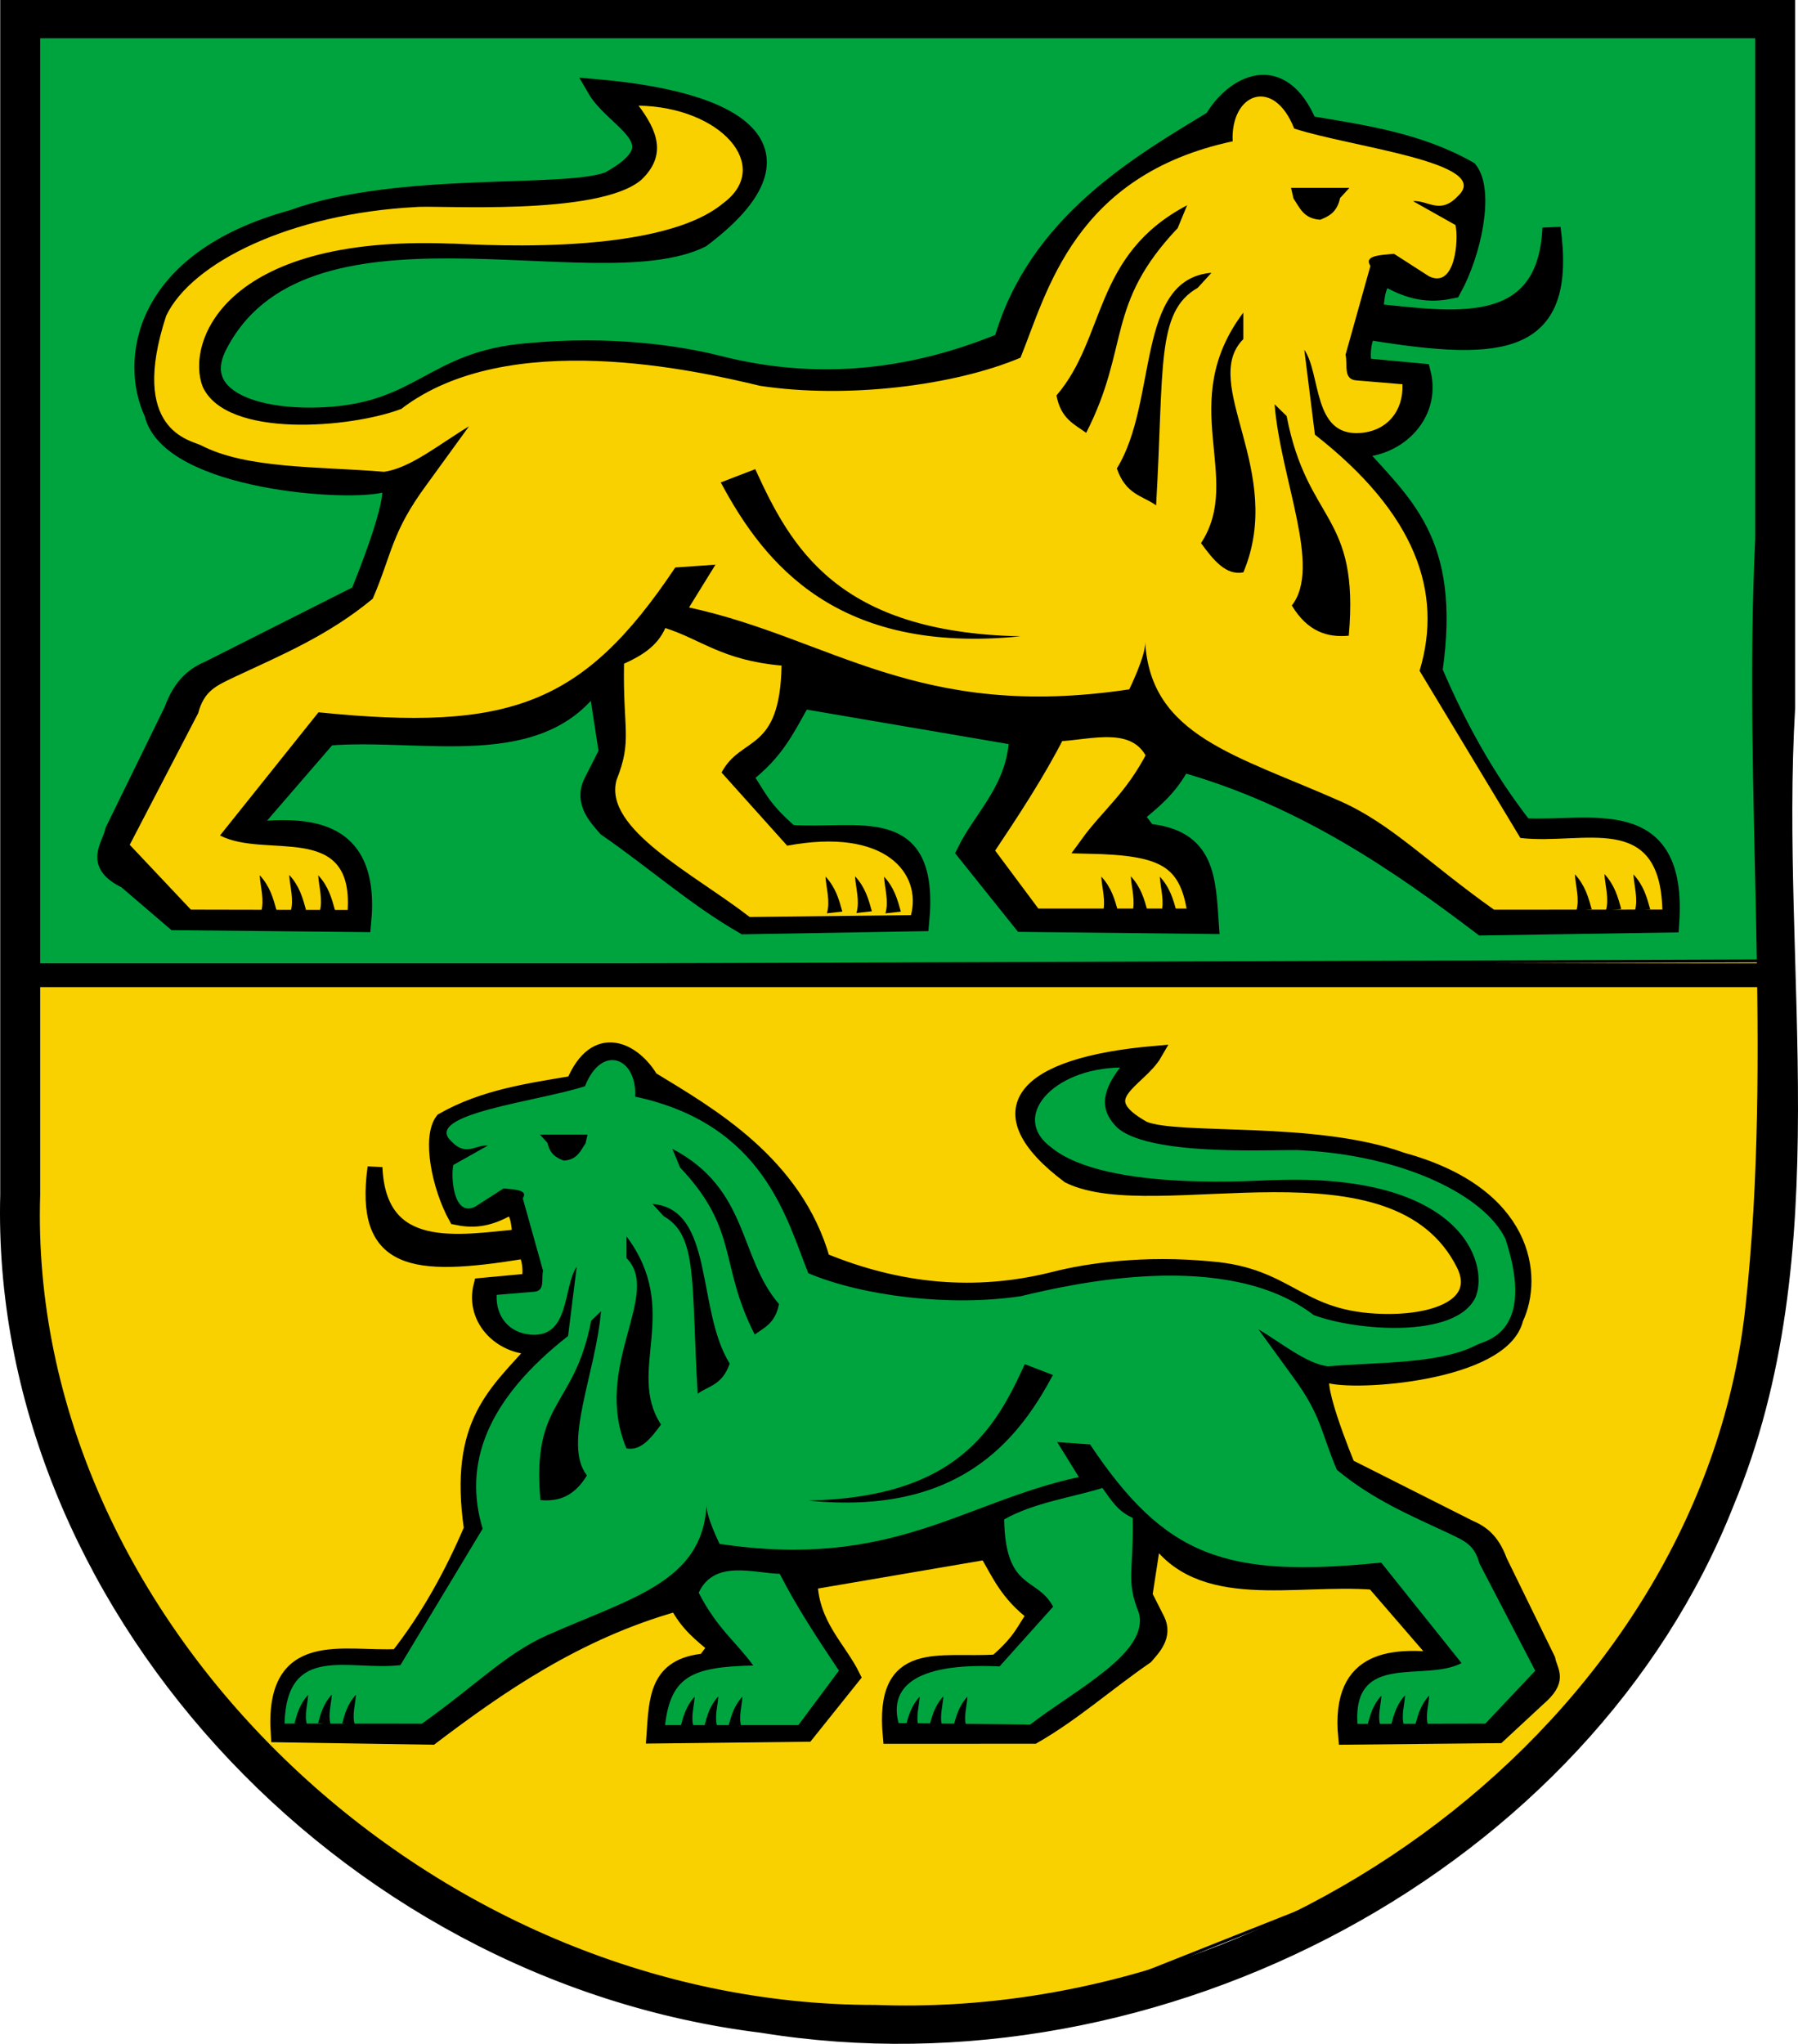<?xml version="1.0" encoding="UTF-8" standalone="no"?>
<!-- Created with Inkscape (http://www.inkscape.org/) -->
<svg
   xmlns:svg="http://www.w3.org/2000/svg"
   xmlns="http://www.w3.org/2000/svg"
   version="1.0"
   width="607.642"
   height="690.466"
   id="svg2">
  <defs
     id="defs5">
    <clipPath
       id="clipPath3249">
      <path
         d="M -0.138,841.445 L 595.138,841.445 L 595.138,-0.445 L -0.138,-0.445 L -0.138,841.445 z"
         id="path3251" />
    </clipPath>
    <clipPath
       id="clipPath3255">
      <path
         d="M 0.03,841.95 L 595.29,841.95 L 595.29,0.03 L 0.03,0.03 L 0.03,841.95 z"
         id="path3257" />
    </clipPath>
  </defs>
  <path
     d="M 1.065,10.935 L 5.192,334.915 L 597.437,330.788 L 595.374,10.935 L 1.065,10.935 z"
     id="path3517"
     style="fill:#00a43f;fill-opacity:1;fill-rule:evenodd;stroke:#000000;stroke-width:1px;stroke-linecap:butt;stroke-linejoin:miter;stroke-opacity:1" />
  <path
     d="M 7.256,326.661 L 603.628,324.598 L 603.628,369.996 L 603.628,429.84 L 589.183,473.175 L 572.674,528.891 L 483.941,627.942 L 343.618,683.659 L 232.185,673.341 L 141.388,638.26 L 62.972,566.035 L 17.574,479.365 L 3.129,343.17 L 7.256,326.661 z"
     id="path3519"
     style="fill:#f9d100;fill-opacity:1;fill-rule:evenodd;stroke:#000000;stroke-width:1px;stroke-linecap:butt;stroke-linejoin:miter;stroke-opacity:1" />
  <path
     d="M 5.909,329.47 L 601.947,329.47"
     id="path3414"
     style="fill:none;fill-rule:evenodd;stroke:#000000;stroke-width:8.055;stroke-linecap:butt;stroke-linejoin:miter;stroke-miterlimit:4;stroke-dasharray:none;stroke-opacity:1" />
  <path
     d="M 1.846,1.767 C 1.846,135.72 1.846,269.673 1.846,403.627 C -1.692,539.883 114.186,667.348 257.427,684.98 C 392.495,706.937 536.184,629.593 584.181,508.1 C 619.667,422.81 599.631,328.586 604.914,239.065 C 604.914,159.981 604.914,80.851 604.914,1.767 C 403.908,1.767 202.852,1.767 1.846,1.767 z M 11.814,11.171 C 206.192,11.171 400.569,11.171 594.946,11.171 C 594.946,68.203 594.946,125.188 594.946,182.221 C 590.809,268.592 601.027,355.386 591.657,441.523 C 577.153,577.168 439.394,684.416 295.904,679.103 C 143.193,679.291 7.279,547.735 11.814,403.627 C 11.814,272.824 11.814,141.974 11.814,11.171 z"
     id="path2244"
     style="fill:#000000;fill-opacity:1;fill-rule:nonzero;stroke:#000000;stroke-width:3.534;stroke-linecap:round;stroke-linejoin:miter;stroke-miterlimit:4;stroke-dasharray:none;stroke-dashoffset:0;stroke-opacity:1" />
  <g
     transform="translate(1947.305,110.861)"
     id="g3523">
    <path
       d="M -1745.931,-81.057 C -1690.65,-76.249 -1674.474,-57.176 -1710.334,-30.267 C -1746.042,-12.74 -1845.742,-50.393 -1873.959,6.545 C -1882.03,23.447 -1861.582,31.105 -1837.317,29.777 C -1804.83,27.999 -1801.032,10.777 -1769.158,8.173 C -1741.215,5.469 -1717.99,8.938 -1704.498,12.366 C -1671.511,20.746 -1639.686,17.468 -1608.394,4.576 C -1597.057,-35.572 -1561.468,-55.726 -1537.254,-70.487 C -1530.323,-82.345 -1514.412,-90.913 -1505.187,-68.706 C -1486.607,-65.582 -1467.898,-62.975 -1450.954,-53.306 C -1445.482,-46.188 -1449.562,-25.714 -1456.539,-13.119 C -1462.559,-11.851 -1469.102,-11.626 -1478.465,-17.042 C -1481.982,-16.864 -1482.666,-10.083 -1482.901,-5.206 C -1457.745,-2.829 -1424.597,3.654 -1422.964,-33.83 C -1417.558,5.897 -1438.578,8.38 -1483.865,1.045 C -1487.363,0.478 -1487.81,12.149 -1486.264,13.218 L -1466.868,15.025 C -1463.162,29.507 -1476.043,41.457 -1490.027,40.48 C -1473.572,59.443 -1456.452,71.253 -1462.888,115.776 C -1454.848,134.614 -1445.033,152.437 -1432.356,168.625 C -1410.048,169.913 -1379.994,159.923 -1382.889,201.088 L -1446.397,202.083 C -1473.645,181.453 -1506.275,158.488 -1547.943,146.856 C -1552.376,155.53 -1558.269,159.821 -1563.977,164.672 L -1559.554,170.476 C -1539.534,172.328 -1539.533,186.016 -1538.458,201.586 L -1601.766,200.88 L -1620.904,176.974 C -1615.159,165.209 -1603.754,155.673 -1603.17,137.949 L -1676.212,125.478 C -1681.348,134.083 -1684.658,142.688 -1696.168,151.293 C -1691.552,157.487 -1690.954,161.671 -1680.289,170.89 C -1656.71,172.506 -1632.784,163.265 -1636.351,200.662 L -1695.808,201.689 C -1712.338,192.172 -1725.699,180.115 -1742.229,168.701 C -1745.261,165.173 -1750.302,160.116 -1746.985,153.415 L -1741.853,143.293 L -1745.69,118.352 C -1764.234,147.064 -1804.198,135.315 -1836.547,137.949 L -1864.264,170.016 C -1846.242,168.425 -1821.558,166.287 -1824.951,200.936 L -1888.211,200.302 L -1904.524,186.319 C -1915.945,180.826 -1909.836,175.332 -1908.709,169.839 L -1888.782,129.1 C -1885.617,120.358 -1881.035,117.286 -1876.199,115.227 L -1825.858,89.848 C -1825.858,89.848 -1808.93,49.275 -1817.345,52.197 C -1828.123,55.938 -1890.136,51.748 -1895.457,28.797 C -1903.712,11.37 -1899.791,-22.86 -1848.384,-36.913 C -1812.408,-50.081 -1755.645,-44.018 -1741.374,-49.863 C -1717.704,-62.954 -1739.32,-69.559 -1745.931,-81.057 z"
       id="path2384"
       style="fill:#000000;fill-rule:evenodd;stroke:#000000;stroke-width:6.159px;stroke-linecap:butt;stroke-linejoin:miter;stroke-opacity:1" />
    <path
       d="M -1736.413,113.363 C -1730.442,110.67 -1725.09,107.36 -1722.468,101.32 C -1710.426,105.123 -1703.27,112.208 -1683.171,113.996 C -1683.732,143.74 -1696.829,137.555 -1703.453,150.125 L -1681.269,174.844 C -1647.874,168.594 -1635.807,184.35 -1639.437,198.296 L -1693.946,198.93 C -1712.749,184.352 -1743.454,169.189 -1738.948,152.66 C -1733.536,139.064 -1736.831,135.929 -1736.413,113.363 z"
       id="path3196"
       style="fill:#f9d100;fill-opacity:1;fill-rule:evenodd;stroke:none;stroke-width:1px;stroke-linecap:butt;stroke-linejoin:miter;stroke-opacity:1" />
    <path
       d="M -1731.501,-75.173 C -1703.515,-74.667 -1686.165,-54.697 -1702.789,-42.296 C -1725.634,-23.109 -1792.14,-28.792 -1795.143,-28.562 C -1872.613,-31.563 -1884.441,5.511 -1878.797,19.801 C -1870.739,37.424 -1828.594,33.714 -1811.696,27.284 C -1775.678,-0.35 -1711.737,14.378 -1690.414,19.488 C -1661.083,23.926 -1624.794,19.43 -1602.423,9.982 C -1593.436,-12.169 -1584.277,-51.683 -1530.714,-63.121 C -1531.516,-79.302 -1516.888,-85.131 -1509.931,-67.437 C -1490.809,-61.162 -1442.515,-55.952 -1454.522,-44.696 C -1460.595,-38.138 -1464.715,-43.298 -1469.76,-42.904 L -1455.418,-34.836 C -1454.317,-30.105 -1455.38,-13.19 -1464.358,-17.514 L -1476.19,-25.115 C -1481.032,-24.684 -1486.475,-24.511 -1484.171,-21.017 L -1492.572,8.987 C -1491.765,12.173 -1493.532,17.287 -1488.955,17.645 L -1473.346,18.946 C -1472.952,27.994 -1478.551,34.762 -1487.605,35.412 C -1503.786,36.622 -1500.792,15.594 -1506.512,7.293 L -1502.926,35.977 C -1468.916,62.569 -1459.51,89.162 -1467.553,115.754 L -1433.491,172.226 C -1412.203,174.717 -1386.415,162.89 -1385.501,196.428 L -1442.386,196.463 C -1464.84,180.548 -1476.997,167.528 -1494.253,159.854 C -1529.185,144.318 -1558.554,137.904 -1560.294,105.894 C -1559.924,110.361 -1565.672,122.029 -1565.672,122.029 C -1637.195,132.744 -1666.227,104.832 -1714.441,94.357 L -1705.506,79.899 L -1719.096,80.854 C -1750.255,127.449 -1775.186,136.305 -1839.672,129.778 L -1872.954,171.387 C -1857.445,179.417 -1828,166.473 -1829.812,196.547 L -1882.796,196.443 L -1903.46,174.539 L -1880.346,130.103 C -1878.274,122.501 -1874.468,120.921 -1867.903,117.78 C -1852.177,110.428 -1836.342,103.834 -1821.34,91.407 C -1814.767,76.168 -1815.09,69.131 -1803.21,53.008 L -1788.811,33.172 C -1798.503,38.959 -1808.629,47.35 -1817.553,48.526 C -1839.314,46.684 -1863.889,47.654 -1879.402,39.563 C -1882.819,37.855 -1903.881,34.681 -1891.141,-4.186 C -1882.575,-22.141 -1849.196,-38.679 -1806.796,-40.909 C -1799.849,-41.631 -1745.213,-37.693 -1730.604,-50.075 C -1721.762,-58.441 -1725.217,-66.807 -1731.501,-75.173 z"
       id="path3198"
       style="fill:#f9d100;fill-opacity:1;fill-rule:evenodd;stroke:none;stroke-width:1px;stroke-linecap:butt;stroke-linejoin:miter;stroke-opacity:1" />
    <path
       d="M -1703.713,52.112 L -1692.06,47.63 C -1679.983,74.126 -1664.21,102.827 -1602.423,104.101 C -1664.116,110.32 -1688.909,79.912 -1703.713,52.112 z"
       id="path3202"
       style="fill:#000000;fill-rule:evenodd;stroke:none;stroke-width:1px;stroke-linecap:butt;stroke-linejoin:miter;stroke-opacity:1" />
    <path
       d="M -1510.994,-47.385 L -1491.273,-47.385 L -1494.42,-43.953 C -1495.459,-39.114 -1498.245,-37.77 -1501.133,-36.629 C -1506.81,-37 -1508.04,-40.705 -1510.141,-43.757 L -1510.994,-47.385 z"
       id="path3204"
       style="fill:#000000;fill-rule:evenodd;stroke:none;stroke-width:1px;stroke-linecap:butt;stroke-linejoin:miter;stroke-opacity:1" />
    <path
       d="M -1546.115,-41.516 L -1549.296,-33.802 C -1573.869,-7.848 -1565.291,6.108 -1580.227,35.367 C -1584.222,32.454 -1588.774,30.655 -1590.267,22.735 C -1573.475,3.239 -1577.97,-24.767 -1546.115,-41.516 z"
       id="path3206"
       style="fill:#000000;fill-rule:evenodd;stroke:none;stroke-width:1px;stroke-linecap:butt;stroke-linejoin:miter;stroke-opacity:1" />
    <path
       d="M -1537.885,-18.702 L -1542.53,-13.625 C -1556.718,-5.544 -1553.861,13.123 -1556.595,59.855 C -1561.255,56.531 -1566.796,56.294 -1569.864,47.398 C -1555.922,24.956 -1563.65,-16.564 -1537.885,-18.702 z"
       id="path3208"
       style="fill:#000000;fill-rule:evenodd;stroke:none;stroke-width:1px;stroke-linecap:butt;stroke-linejoin:miter;stroke-opacity:1" />
    <path
       d="M -1527.128,-5.256 L -1527.128,3.708 C -1541.978,18.729 -1512.779,48.352 -1527.101,82.493 C -1532.988,83.664 -1537.25,78.335 -1541.416,72.619 C -1526.88,50.437 -1550.155,25.437 -1527.128,-5.256 z"
       id="path3210"
       style="fill:#000000;fill-rule:evenodd;stroke:none;stroke-width:1px;stroke-linecap:butt;stroke-linejoin:miter;stroke-opacity:1" />
    <path
       d="M -1516.561,25.712 L -1512.484,29.677 C -1505.433,66.224 -1487.822,62.235 -1491.476,103.904 C -1498.632,104.554 -1505.324,102.643 -1510.734,93.69 C -1500.553,80.784 -1514.439,51.337 -1516.561,25.712 z"
       id="path3212"
       style="fill:#000000;fill-rule:evenodd;stroke:none;stroke-width:1px;stroke-linecap:butt;stroke-linejoin:miter;stroke-opacity:1" />
    <path
       d="M -1556.67,144.326 C -1564.161,158.988 -1572.267,164.835 -1579.266,174.466 C -1554.177,175.043 -1545.148,178.719 -1542.74,199.155 L -1597.941,199.155 L -1614.749,176.596 C -1605.814,163.226 -1597.145,150.116 -1590.249,136.52 C -1579.349,136.222 -1563.137,130.501 -1556.67,144.326 z"
       id="path3214"
       style="fill:#f9d100;fill-opacity:1;fill-rule:evenodd;stroke:#000000;stroke-width:6.159px;stroke-linecap:butt;stroke-linejoin:miter;stroke-opacity:1" />
    <path
       d="M -1859.541,184.815 C -1859.299,188.952 -1857.879,193.089 -1859.068,197.226 L -1853.859,196.635 C -1854.986,192.61 -1856.056,188.578 -1859.541,184.815 z"
       id="path3416"
       style="fill:#000000;fill-rule:evenodd;stroke:none;stroke-width:1px;stroke-linecap:butt;stroke-linejoin:miter;stroke-opacity:1" />
    <path
       d="M -1849.561,184.717 C -1849.318,188.854 -1847.899,192.991 -1849.087,197.128 L -1843.879,196.537 C -1845.005,192.512 -1846.075,188.481 -1849.561,184.717 z"
       id="path3418"
       style="fill:#000000;fill-rule:evenodd;stroke:none;stroke-width:1px;stroke-linecap:butt;stroke-linejoin:miter;stroke-opacity:1" />
    <path
       d="M -1839.763,184.833 C -1839.52,188.97 -1838.1,193.107 -1839.289,197.243 L -1834.08,196.652 C -1835.207,192.627 -1836.277,188.596 -1839.763,184.833 z"
       id="path3420"
       style="fill:#000000;fill-rule:evenodd;stroke:none;stroke-width:1px;stroke-linecap:butt;stroke-linejoin:miter;stroke-opacity:1" />
    <path
       d="M -1668.318,185.271 C -1668.075,189.407 -1666.656,193.544 -1667.845,197.681 L -1662.636,197.09 C -1663.763,193.065 -1664.832,189.034 -1668.318,185.271 z"
       id="path3422"
       style="fill:#000000;fill-rule:evenodd;stroke:none;stroke-width:1px;stroke-linecap:butt;stroke-linejoin:miter;stroke-opacity:1" />
    <path
       d="M -1658.337,185.173 C -1658.094,189.31 -1656.675,193.447 -1657.863,197.584 L -1652.655,196.993 C -1653.782,192.967 -1654.852,188.936 -1658.337,185.173 z"
       id="path3424"
       style="fill:#000000;fill-rule:evenodd;stroke:none;stroke-width:1px;stroke-linecap:butt;stroke-linejoin:miter;stroke-opacity:1" />
    <path
       d="M -1648.54,185.288 C -1648.296,189.425 -1646.877,193.562 -1648.066,197.699 L -1642.857,197.108 C -1643.984,193.083 -1645.054,189.051 -1648.54,185.288 z"
       id="path3426"
       style="fill:#000000;fill-rule:evenodd;stroke:none;stroke-width:1px;stroke-linecap:butt;stroke-linejoin:miter;stroke-opacity:1" />
    <g
       transform="matrix(6.159,0,0,6.159,-2295.873,-204.127)"
       id="g3434">
      <path
         d="M 117.024,63.225 C 117.063,63.897 117.294,64.568 117.101,65.24 L 117.947,65.144 C 117.764,64.491 117.59,63.836 117.024,63.225 z"
         id="path3428"
         style="fill:#000000;fill-rule:evenodd;stroke:none;stroke-width:1px;stroke-linecap:butt;stroke-linejoin:miter;stroke-opacity:1" />
      <path
         d="M 118.644,63.209 C 118.684,63.881 118.914,64.552 118.721,65.224 L 119.567,65.128 C 119.384,64.475 119.21,63.82 118.644,63.209 z"
         id="path3430"
         style="fill:#000000;fill-rule:evenodd;stroke:none;stroke-width:1px;stroke-linecap:butt;stroke-linejoin:miter;stroke-opacity:1" />
      <path
         d="M 120.235,63.228 C 120.275,63.899 120.505,64.571 120.312,65.243 L 121.158,65.147 C 120.975,64.493 120.801,63.839 120.235,63.228 z"
         id="path3432"
         style="fill:#000000;fill-rule:evenodd;stroke:none;stroke-width:1px;stroke-linecap:butt;stroke-linejoin:miter;stroke-opacity:1" />
    </g>
    <path
       d="M -1415.06,184.519 C -1414.817,188.656 -1413.397,192.793 -1414.586,196.93 L -1409.378,196.339 C -1410.504,192.314 -1411.574,188.282 -1415.06,184.519 z"
       id="path3439"
       style="fill:#000000;fill-rule:evenodd;stroke:none;stroke-width:1px;stroke-linecap:butt;stroke-linejoin:miter;stroke-opacity:1" />
    <path
       d="M -1405.079,184.421 C -1404.836,188.558 -1403.417,192.695 -1404.605,196.832 L -1399.397,196.241 C -1400.524,192.216 -1401.593,188.184 -1405.079,184.421 z"
       id="path3441"
       style="fill:#000000;fill-rule:evenodd;stroke:none;stroke-width:1px;stroke-linecap:butt;stroke-linejoin:miter;stroke-opacity:1" />
    <path
       d="M -1395.281,184.537 C -1395.038,188.674 -1393.619,192.81 -1394.808,196.947 L -1389.599,196.356 C -1390.726,192.331 -1391.795,188.3 -1395.281,184.537 z"
       id="path3443"
       style="fill:#000000;fill-rule:evenodd;stroke:none;stroke-width:1px;stroke-linecap:butt;stroke-linejoin:miter;stroke-opacity:1" />
  </g>
  <path
     d="M 390.286,355.843 C 345.175,359.766 331.974,375.331 361.238,397.29 C 390.377,411.593 471.737,380.866 494.764,427.33 C 501.35,441.123 484.664,447.372 464.862,446.289 C 438.351,444.838 435.251,430.784 409.241,428.658 C 386.438,426.452 367.485,429.283 356.475,432.08 C 329.556,438.919 303.585,436.244 278.05,425.723 C 268.798,392.961 239.755,376.514 219.996,364.468 C 214.339,354.791 201.355,347.799 193.827,365.922 C 178.665,368.471 163.397,370.599 149.57,378.489 C 145.105,384.298 148.435,401.005 154.128,411.283 C 159.041,412.318 164.38,412.502 172.021,408.082 C 174.891,408.227 175.449,413.76 175.641,417.741 C 155.113,419.681 128.062,424.971 126.729,394.382 C 122.318,426.802 139.471,428.828 176.428,422.842 C 179.283,422.379 179.647,431.904 178.385,432.776 L 162.557,434.25 C 159.533,446.068 170.045,455.82 181.456,455.023 C 168.028,470.498 154.057,480.135 159.309,516.468 C 152.748,531.841 144.739,546.386 134.393,559.595 C 116.189,560.646 91.663,552.494 94.026,586.087 L 145.852,586.899 C 168.088,570.064 194.715,551.324 228.719,541.831 C 232.336,548.909 237.145,552.411 241.803,556.369 L 238.194,561.106 C 221.857,562.617 221.856,573.787 220.978,586.493 L 272.64,585.917 L 288.259,566.408 C 283.57,556.808 274.263,549.026 273.786,534.562 L 333.392,524.386 C 337.583,531.408 340.285,538.43 349.678,545.452 C 345.91,550.506 345.423,553.921 336.719,561.444 C 317.478,562.763 297.953,556.076 300.864,586.593 L 349.384,586.578 C 362.873,578.811 373.776,568.972 387.266,559.657 C 389.739,556.779 393.853,552.651 391.147,547.183 L 386.959,538.924 L 390.09,518.57 C 405.223,542 437.835,532.413 464.234,534.562 L 486.852,560.731 C 472.145,559.432 452.002,558.621 454.771,586.896 L 506.394,586.378 L 519.707,574.034 C 527.427,567.418 524.041,565.069 523.121,560.586 L 506.86,527.341 C 504.277,520.207 500.538,517.7 496.592,516.02 L 455.511,495.31 C 455.511,495.31 441.697,462.2 448.564,464.584 C 457.359,467.637 507.965,464.218 512.307,445.489 C 519.044,431.268 515.844,403.334 473.894,391.866 C 444.535,381.12 398.213,386.068 386.568,381.298 C 367.252,370.615 384.892,365.225 390.286,355.843 z"
     id="path3574"
     style="fill:#000000;fill-rule:evenodd;stroke:#000000;stroke-width:5.026px;stroke-linecap:butt;stroke-linejoin:miter;stroke-opacity:1" />
  <path
     d="M 382.804,512.791 C 377.932,510.594 375.841,507.323 372.563,502.679 C 362.736,505.782 349.496,507.579 339.356,513.308 C 339.813,537.58 350.502,532.533 355.907,542.791 L 337.804,562.963 C 307.99,561.563 300.704,570.72 303.666,582.101 L 348.148,582.618 C 363.493,570.721 388.549,558.348 384.872,544.86 C 380.456,533.764 383.145,531.206 382.804,512.791 z"
     id="path3576"
     style="fill:#00a43f;fill-opacity:1;fill-rule:evenodd;stroke:none;stroke-width:1px;stroke-linecap:butt;stroke-linejoin:miter;stroke-opacity:1" />
  <path
     d="M 378.511,360.644 C 355.673,361.057 341.515,377.354 355.08,387.474 C 373.724,403.131 427.995,398.493 430.446,398.681 C 493.665,396.232 503.318,426.486 498.712,438.147 C 492.136,452.529 457.744,449.501 443.954,444.254 C 414.562,421.704 362.383,433.722 344.982,437.892 C 321.047,441.514 291.433,437.845 273.177,430.135 C 265.843,412.059 258.369,379.813 214.659,370.479 C 215.313,357.275 203.376,352.518 197.699,366.957 C 182.094,372.077 142.684,376.33 152.482,385.515 C 157.438,390.867 160.8,386.655 164.917,386.978 L 153.214,393.561 C 152.315,397.422 153.182,411.226 160.509,407.697 L 170.164,401.494 C 174.116,401.845 178.558,401.987 176.677,404.838 L 183.533,429.323 C 182.875,431.922 184.316,436.097 180.581,436.389 L 167.843,437.45 C 167.522,444.834 172.091,450.356 179.48,450.887 C 192.684,451.875 190.241,434.714 194.908,427.941 L 191.982,451.348 C 164.229,473.049 156.553,494.75 163.116,516.45 L 135.32,562.534 C 117.948,564.567 96.904,554.915 96.158,582.284 L 142.578,582.312 C 160.902,569.325 170.823,558.7 184.905,552.438 C 213.411,539.76 237.378,534.526 238.797,508.404 C 238.495,512.049 243.186,521.571 243.186,521.571 C 301.552,530.315 325.244,507.537 364.589,498.989 L 357.298,487.191 L 368.388,487.97 C 393.815,525.994 414.16,533.221 466.784,527.894 L 493.943,561.85 C 481.287,568.402 457.259,557.84 458.738,582.381 L 501.975,582.296 L 518.838,564.421 L 499.976,528.159 C 498.285,521.956 495.179,520.667 489.822,518.103 C 476.989,512.103 464.066,506.723 451.824,496.581 C 446.46,484.146 446.724,478.403 437.029,465.246 L 425.279,449.059 C 433.188,453.782 441.451,460.629 448.734,461.589 C 466.492,460.085 486.547,460.877 499.206,454.274 C 501.994,452.881 519.181,450.291 508.786,418.573 C 501.795,403.921 474.556,390.425 439.956,388.606 C 434.286,388.016 389.701,391.229 377.779,381.126 C 370.563,374.299 373.383,367.471 378.511,360.644 z"
     id="path3578"
     style="fill:#00a43f;fill-opacity:1;fill-rule:evenodd;stroke:none;stroke-width:1px;stroke-linecap:butt;stroke-linejoin:miter;stroke-opacity:1" />
  <path
     d="M 355.835,464.515 L 346.325,460.858 C 336.47,482.48 323.598,505.901 273.177,506.941 C 323.521,512.015 343.754,487.201 355.835,464.515 z"
     id="path3580"
     style="fill:#000000;fill-rule:evenodd;stroke:none;stroke-width:1px;stroke-linecap:butt;stroke-linejoin:miter;stroke-opacity:1" />
  <path
     d="M 198.566,383.32 L 182.473,383.32 L 185.041,386.121 C 185.889,390.07 188.163,391.167 190.519,392.098 C 195.152,391.795 196.156,388.772 197.87,386.281 L 198.566,383.32 z"
     id="path3582"
     style="fill:#000000;fill-rule:evenodd;stroke:none;stroke-width:1px;stroke-linecap:butt;stroke-linejoin:miter;stroke-opacity:1" />
  <path
     d="M 227.227,388.11 L 229.823,394.405 C 249.875,415.585 242.875,426.974 255.064,450.851 C 258.324,448.473 262.039,447.005 263.257,440.542 C 249.553,424.632 253.222,401.778 227.227,388.11 z"
     id="path3584"
     style="fill:#000000;fill-rule:evenodd;stroke:none;stroke-width:1px;stroke-linecap:butt;stroke-linejoin:miter;stroke-opacity:1" />
  <path
     d="M 220.51,406.728 L 224.301,410.87 C 235.879,417.465 233.548,432.698 235.779,470.833 C 239.581,468.122 244.103,467.927 246.607,460.668 C 235.23,442.355 241.536,408.472 220.51,406.728 z"
     id="path3586"
     style="fill:#000000;fill-rule:evenodd;stroke:none;stroke-width:1px;stroke-linecap:butt;stroke-linejoin:miter;stroke-opacity:1" />
  <path
     d="M 211.732,417.7 L 211.732,425.015 C 223.851,437.273 200.023,461.447 211.71,489.307 C 216.514,490.263 219.992,485.914 223.392,481.25 C 211.53,463.148 230.524,442.747 211.732,417.7 z"
     id="path3588"
     style="fill:#000000;fill-rule:evenodd;stroke:none;stroke-width:1px;stroke-linecap:butt;stroke-linejoin:miter;stroke-opacity:1" />
  <path
     d="M 203.109,442.971 L 199.782,446.207 C 194.028,476.031 179.656,472.776 182.639,506.78 C 188.479,507.31 193.939,505.751 198.354,498.445 C 190.046,487.913 201.378,463.883 203.109,442.971 z"
     id="path3590"
     style="fill:#000000;fill-rule:evenodd;stroke:none;stroke-width:1px;stroke-linecap:butt;stroke-linejoin:miter;stroke-opacity:1" />
  <path
     d="M 236.125,538.059 C 242.238,550.023 248.853,554.795 254.564,562.654 C 234.091,563.125 226.722,566.125 224.757,582.801 L 269.804,582.801 L 283.52,564.392 C 276.229,553.482 269.154,542.784 263.527,531.689 C 254.632,531.445 241.402,526.777 236.125,538.059 z"
     id="path3592"
     style="fill:#00a43f;fill-opacity:1;fill-rule:evenodd;stroke:none;stroke-width:5.026px;stroke-linecap:butt;stroke-linejoin:miter;stroke-opacity:1" />
  <path
     d="M 482.998,572.807 C 482.8,576.183 481.642,579.559 482.612,582.935 L 478.361,582.453 C 479.281,579.168 480.154,575.878 482.998,572.807 z"
     id="path3594"
     style="fill:#000000;fill-rule:evenodd;stroke:none;stroke-width:1px;stroke-linecap:butt;stroke-linejoin:miter;stroke-opacity:1" />
  <path
     d="M 474.854,572.728 C 474.655,576.104 473.497,579.48 474.467,582.856 L 470.217,582.373 C 471.136,579.088 472.009,575.799 474.854,572.728 z"
     id="path3596"
     style="fill:#000000;fill-rule:evenodd;stroke:none;stroke-width:1px;stroke-linecap:butt;stroke-linejoin:miter;stroke-opacity:1" />
  <path
     d="M 466.858,572.822 C 466.66,576.198 465.501,579.574 466.471,582.95 L 462.221,582.467 C 463.141,579.183 464.014,575.893 466.858,572.822 z"
     id="path3598"
     style="fill:#000000;fill-rule:evenodd;stroke:none;stroke-width:1px;stroke-linecap:butt;stroke-linejoin:miter;stroke-opacity:1" />
  <path
     d="M 326.951,573.179 C 326.752,576.555 325.594,579.931 326.564,583.307 L 322.314,582.825 C 323.234,579.54 324.106,576.25 326.951,573.179 z"
     id="path3600"
     style="fill:#000000;fill-rule:evenodd;stroke:none;stroke-width:1px;stroke-linecap:butt;stroke-linejoin:miter;stroke-opacity:1" />
  <path
     d="M 318.806,573.099 C 318.608,576.475 317.449,579.851 318.419,583.227 L 314.169,582.745 C 315.088,579.46 315.961,576.17 318.806,573.099 z"
     id="path3602"
     style="fill:#000000;fill-rule:evenodd;stroke:none;stroke-width:1px;stroke-linecap:butt;stroke-linejoin:miter;stroke-opacity:1" />
  <path
     d="M 310.81,573.193 C 310.612,576.569 309.454,579.945 310.424,583.321 L 306.173,582.839 C 307.093,579.554 307.966,576.264 310.81,573.193 z"
     id="path3604"
     style="fill:#000000;fill-rule:evenodd;stroke:none;stroke-width:1px;stroke-linecap:butt;stroke-linejoin:miter;stroke-opacity:1" />
  <g
     transform="matrix(-5.026,0,0,5.026,839.067,255.411)"
     id="g3606">
    <path
       d="M 117.024,63.225 C 117.063,63.897 117.294,64.568 117.101,65.24 L 117.947,65.144 C 117.764,64.491 117.59,63.836 117.024,63.225 z"
       id="path3608"
       style="fill:#000000;fill-rule:evenodd;stroke:none;stroke-width:1px;stroke-linecap:butt;stroke-linejoin:miter;stroke-opacity:1" />
    <path
       d="M 118.644,63.209 C 118.684,63.881 118.914,64.552 118.721,65.224 L 119.567,65.128 C 119.384,64.475 119.21,63.82 118.644,63.209 z"
       id="path3610"
       style="fill:#000000;fill-rule:evenodd;stroke:none;stroke-width:1px;stroke-linecap:butt;stroke-linejoin:miter;stroke-opacity:1" />
    <path
       d="M 120.235,63.228 C 120.275,63.899 120.505,64.571 120.312,65.243 L 121.158,65.147 C 120.975,64.493 120.801,63.839 120.235,63.228 z"
       id="path3612"
       style="fill:#000000;fill-rule:evenodd;stroke:none;stroke-width:1px;stroke-linecap:butt;stroke-linejoin:miter;stroke-opacity:1" />
  </g>
  <path
     d="M 120.279,572.566 C 120.081,575.942 118.922,579.318 119.893,582.694 L 115.642,582.211 C 116.562,578.927 117.435,575.637 120.279,572.566 z"
     id="path3614"
     style="fill:#000000;fill-rule:evenodd;stroke:none;stroke-width:1px;stroke-linecap:butt;stroke-linejoin:miter;stroke-opacity:1" />
  <path
     d="M 112.134,572.486 C 111.936,575.862 110.778,579.238 111.748,582.614 L 107.497,582.132 C 108.417,578.847 109.29,575.557 112.134,572.486 z"
     id="path3616"
     style="fill:#000000;fill-rule:evenodd;stroke:none;stroke-width:1px;stroke-linecap:butt;stroke-linejoin:miter;stroke-opacity:1" />
  <path
     d="M 104.139,572.58 C 103.94,575.956 102.782,579.332 103.753,582.708 L 99.502,582.226 C 100.421,578.941 101.294,575.651 104.139,572.58 z"
     id="path3618"
     style="fill:#000000;fill-rule:evenodd;stroke:none;stroke-width:1px;stroke-linecap:butt;stroke-linejoin:miter;stroke-opacity:1" />
</svg>
